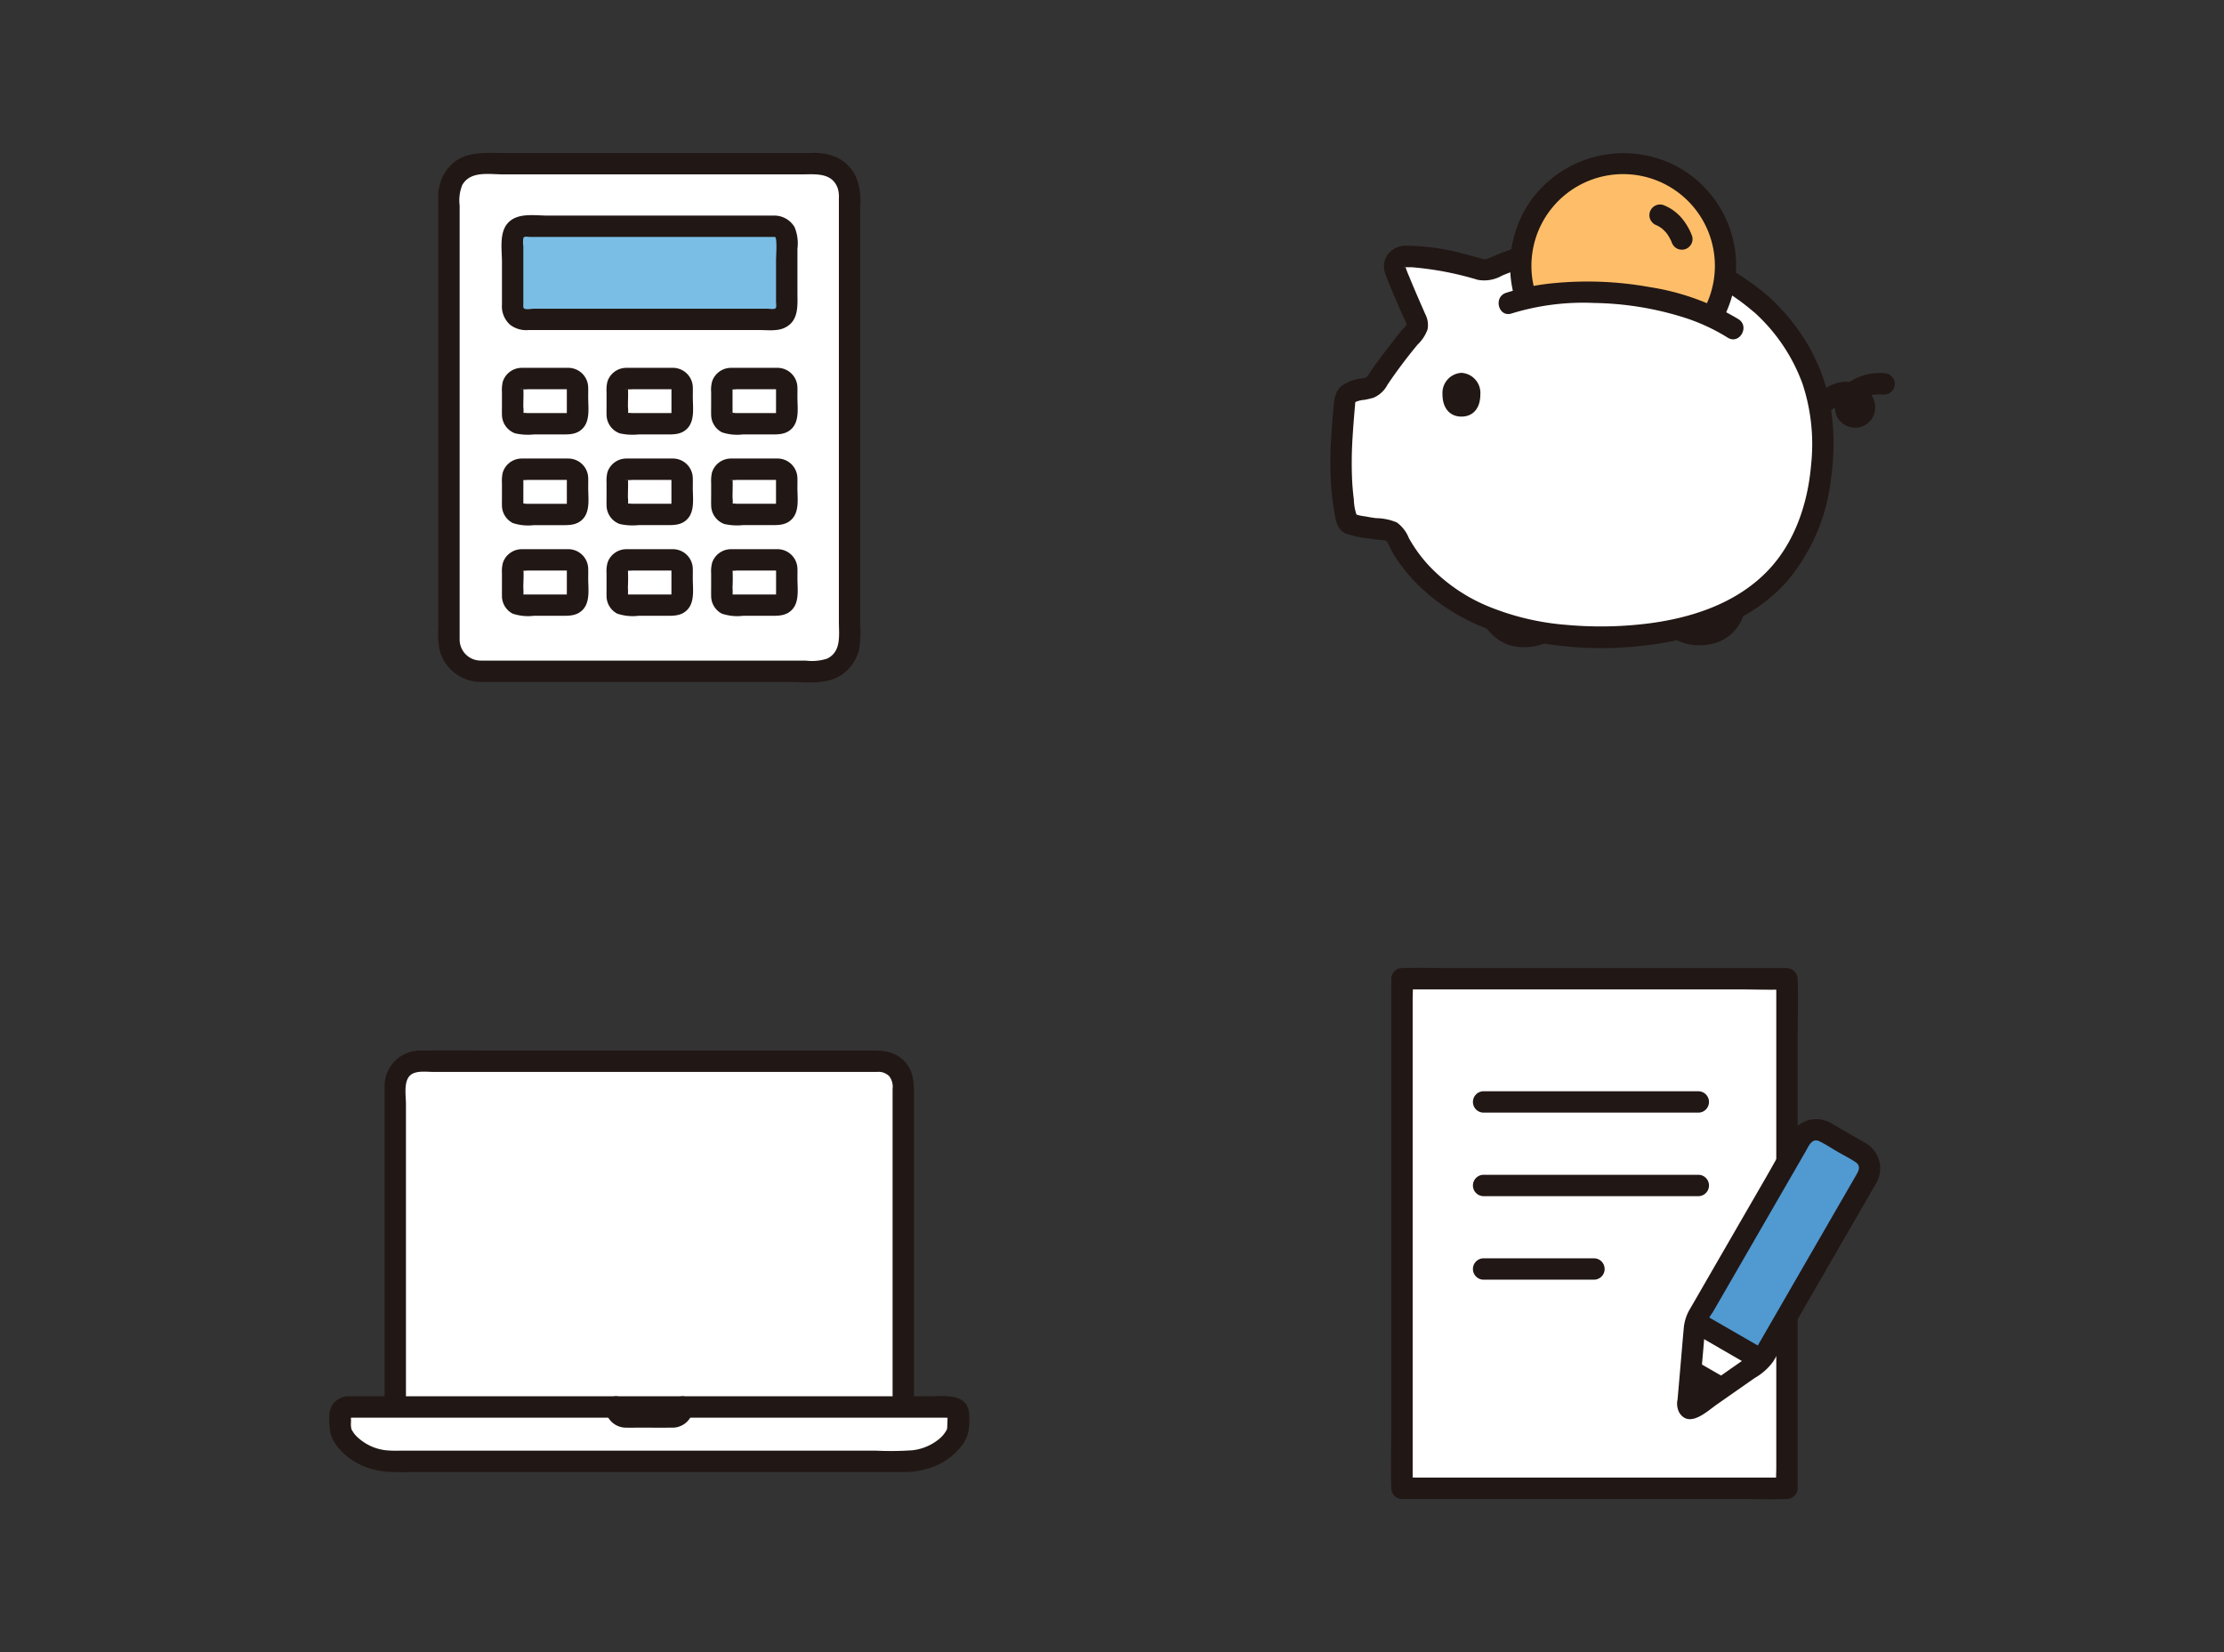 <svg xmlns="http://www.w3.org/2000/svg" xmlns:xlink="http://www.w3.org/1999/xlink" width="350" height="260" viewBox="0 0 350 260">
  <rect x="0" y="0" width="350" height="260" fill="#333333" stroke="none"/>
  <defs>
    <clipPath id="clip-path">
      <rect id="長方形_29" data-name="長方形 29" width="350" height="260" transform="translate(784 712)" fill="#d6d6d6"/>
    </clipPath>
  </defs>
  <g id="マスクグループ_13" data-name="マスクグループ 13" transform="translate(-784 -712)" clip-path="url(#clip-path)">
    <g id="_16220_color" data-name="16220_color" transform="translate(835.827 736.07)">
      <rect id="長方形_534" data-name="長方形 534" width="60.594" height="80.189" transform="translate(168.801 129.959)" fill="#fff"/>
      <path id="パス_1058" data-name="パス 1058" d="M262.729,234.2l.684-7.86a2.922,2.922,0,0,1,.121-.616l10.366,5.986a2.917,2.917,0,0,1-.473.413L263.2,239.279a.551.551,0,0,1-.865-.5Z" transform="translate(-48.546 -41.772)" fill="#fff"/>
      <path id="パス_1059" data-name="パス 1059" d="M267.334,157.4H214.2c-2.444,0-4.913-.1-7.354,0h-.1a1.705,1.705,0,0,0-1.681,1.681v70.33c0,3.233-.12,6.491,0,9.722v.137a1.706,1.706,0,0,0,1.681,1.681h53.134c2.445,0,4.913.1,7.354,0h.1a1.705,1.705,0,0,0,1.681-1.681v-70.33c0-3.232.12-6.491,0-9.722v-.14a1.682,1.682,0,0,0-3.362,0V236c0,1.028-.091,2.1,0,3.129,0,.045,0,.092,0,.137l1.681-1.681h-58.1c-.783,0-1.607-.074-2.387,0a1.012,1.012,0,0,1-.1,0l1.681,1.681V162.347c0-1.028.092-2.1,0-3.129v-.14l-1.681,1.681h53.134c2.445,0,4.913.1,7.354,0h.1A1.681,1.681,0,0,0,267.334,157.4Z" transform="translate(-37.939 -29.121)" fill="#211715"/>
      <path id="パス_1060" data-name="パス 1060" d="M222.47,184.56h33.9a1.682,1.682,0,0,0,0-3.362h-.94a1.682,1.682,0,0,0,0,3.362h.94a1.682,1.682,0,0,0,0-3.362h-33.9A1.682,1.682,0,0,0,222.47,184.56Z" transform="translate(-40.87 -33.533)" fill="#211715"/>
      <path id="パス_1061" data-name="パス 1061" d="M222.47,200.692h33.9a1.682,1.682,0,0,0,0-3.362h-.94a1.682,1.682,0,0,0,0,3.362h.94a1.682,1.682,0,0,0,0-3.362h-33.9A1.682,1.682,0,0,0,222.47,200.692Z" transform="translate(-40.87 -36.519)" fill="#211715"/>
      <path id="パス_1062" data-name="パス 1062" d="M282.29,188.64a2.749,2.749,0,0,0-1.895,1.331l-16.324,28.273a2.969,2.969,0,0,0-.264.6l10.366,5.985a2.918,2.918,0,0,0,.391-.53l13.569-23.5,2.755-4.772a2.755,2.755,0,0,0-1.009-3.763l-5.724-3.3A2.748,2.748,0,0,0,282.29,188.64Z" transform="translate(-48.82 -34.902)" fill="#5199d1"/>
      <path id="パス_1063" data-name="パス 1063" d="M222.47,216.82h17.477a1.682,1.682,0,0,0,0-3.362h-.939a1.682,1.682,0,0,0,0,3.362h.939a1.682,1.682,0,0,0,0-3.362H222.47A1.682,1.682,0,0,0,222.47,216.82Z" transform="translate(-40.87 -39.503)" fill="#211715"/>
      <path id="パス_1064" data-name="パス 1064" d="M263.491,227.32l8.874,5.124a1.681,1.681,0,0,0,1.7-2.9l-8.874-5.123a1.681,1.681,0,0,0-1.7,2.9Z" transform="translate(-48.607 -41.489)" fill="#211715"/>
      <path id="パス_1065" data-name="パス 1065" d="M262.478,238.823l.324-3.723,4.847,2.8-4.453,3.115a.551.551,0,0,1-.865-.5Z" transform="translate(-48.546 -43.508)" fill="#211715"/>
      <path id="パス_1066" data-name="パス 1066" d="M267.895,235.877l-3.922-2.263a1.746,1.746,0,0,0-1.3-.17,1.681,1.681,0,0,0-.4,3.073l3.922,2.262a1.741,1.741,0,0,0,1.3.169,1.681,1.681,0,0,0,.4-3.072Z" transform="translate(-48.382 -43.191)" fill="#211715"/>
      <path id="パス_1067" data-name="パス 1067" d="M288.932,201.281c.866-1.5,1.741-2.992,2.6-4.5a4.609,4.609,0,0,0-1.835-6.558c-1.7-.981-3.4-1.975-5.1-2.947a4.553,4.553,0,0,0-6.35,1.56c-1.395,2.271-2.67,4.623-4,6.934L267.295,207.8l-4.946,8.568a7.025,7.025,0,0,0-1.015,2.953c-.168,1.765-.308,3.534-.462,5.3l-.529,6.075a3.012,3.012,0,0,0,.28,2.087c1.571,2.477,4.364-.218,5.883-1.282l5.97-4.176a9.239,9.239,0,0,0,2.935-2.621c.514-.858,1-1.734,1.5-2.6l11.738-20.332.28-.49a1.682,1.682,0,0,0-2.9-1.7l-5.914,10.242L272.742,222.6c-.088.151-.169.311-.265.457a7.561,7.561,0,0,1-2.127,1.664l-4.264,2.983-2.132,1.491a14.143,14.143,0,0,1-2.189,1.481l.848-.23h.056l.742.432.013.033.23.848a9.98,9.98,0,0,1,.12-1.876l.345-3.952.368-4.23c.07-.818.075-1.681.216-2.487a7.851,7.851,0,0,1,1.156-2.2l3.176-5.5,8.52-14.756,2.954-5.117c.509-.881.981-2.156,2.208-1.551.986.486,1.923,1.11,2.872,1.659.91.525,1.885,1,2.753,1.59.85.578.56,1.275.13,2.016l-1.982,3.432-.464.8A1.684,1.684,0,0,0,288.932,201.281Z" transform="translate(-48.165 -34.53)" fill="#211715"/>
      <path id="パス_1068" data-name="パス 1068" d="M52.71,229.811H92.683V179.135A3.733,3.733,0,0,0,88.95,175.4H16.47a3.733,3.733,0,0,0-3.732,3.733v50.677Z" transform="translate(-2.359 -32.461)" fill="#fff"/>
      <path id="パス_1069" data-name="パス 1069" d="M14.035,230.281V181.767c0-1.275-.4-3.6.683-4.546.9-.788,2.564-.521,3.684-.521H88.154a2.356,2.356,0,0,1,1.944.684,2.755,2.755,0,0,1,.521,2v50.894a1.682,1.682,0,0,0,3.362,0V181.262c0-2.381.19-4.81-1.839-6.569-1.681-1.456-3.6-1.354-5.629-1.354H30.253c-4.623,0-9.25-.021-13.874,0a5.577,5.577,0,0,0-5.7,5.8v51.143a1.682,1.682,0,0,0,3.362,0Z" transform="translate(-1.976 -32.077)" fill="#211715"/>
      <path id="パス_1070" data-name="パス 1070" d="M50.733,250.72H10.408c-3.4,0-6.692-1.666-8.055-4.368-.407-.8-.14-1.7-.28-2.673a1.294,1.294,0,0,1,1.261-1.512h94.8a1.292,1.292,0,0,1,1.261,1.512c-.14.972.127,1.869-.28,2.673-1.365,2.7-4.656,4.368-8.055,4.368Z" transform="translate(-0.382 -44.815)" fill="#fff"/>
      <path id="パス_1071" data-name="パス 1071" d="M50.351,248.649H11.118a17.317,17.317,0,0,1-2.241-.062A7.8,7.8,0,0,1,4.6,246.68a4.287,4.287,0,0,1-1.115-1.409,3.349,3.349,0,0,1-.07-1.128c0-.189,0-.375-.015-.565q-.036-.261-.047-.524l-.053.21c-.49.216-.392.176-.085.195.276.017.56,0,.834,0H96.709c.274,0,.56.026.833,0,.026,0,.155.019.172,0-.074.08-.42-.4-.366-.4-.085.008-.061,2.012-.155,2.241A4.786,4.786,0,0,1,95.733,247a8.051,8.051,0,0,1-3.988,1.591,49.821,49.821,0,0,1-5.813.055H50.35a1.682,1.682,0,0,0,0,3.362H90.12a13.1,13.1,0,0,0,4.867-.8,10.156,10.156,0,0,0,4.3-3.049,5.744,5.744,0,0,0,1.261-2.374,11.639,11.639,0,0,0,.14-2.96c-.257-3.288-3.977-2.732-6.266-2.732H3.461c-.164,0-.329-.006-.49,0A3.012,3.012,0,0,0,0,243.172a13.7,13.7,0,0,0,.177,2.744,6.461,6.461,0,0,0,1.465,2.527A10.311,10.311,0,0,0,6.2,251.391c2.433.833,5.132.62,7.669.62H50.351a1.682,1.682,0,0,0,0-3.362Z" transform="translate(0 -44.426)" fill="#211715"/>
      <path id="パス_1072" data-name="パス 1072" d="M53.291,241.785a3.26,3.26,0,0,0,3.292,3.253c.638.017,1.28,0,1.918,0,1.745,0,3.492.011,5.237,0a3.272,3.272,0,0,0,3.4-3.253,1.694,1.694,0,0,0-1.681-1.681,1.716,1.716,0,0,0-1.681,1.681c-.013.35.032-.223-.022.1,0-.018.134-.266.039-.109s.07-.079.081-.088c-.031.025-.185.163-.014.031.237-.181-.224.088.048-.029.2-.085,0-.011-.043,0,.14-.036.246-.011.04-.013H56.532c-.062,0-.251-.048-.058,0,.21.056,0-.02-.036-.026q.275.128.113.039-.118-.07.018.024c.171.132.017-.006-.014-.031.079.07.179.2.05.034.014.018.1.28.053.1-.058-.231.012.414,0-.035a1.681,1.681,0,1,0-3.362,0Z" transform="translate(-9.864 -44.434)" fill="#211715"/>
      <path id="パス_1073" data-name="パス 1073" d="M261.4,27.057C255.184,21.494,246.37,18,235.982,18a40.645,40.645,0,0,0-16.254,3.239c-1.506.708-1.993.544-2.359.443l-1.257-.35a42.4,42.4,0,0,0-5.743-1.316,31.181,31.181,0,0,0-5.06-.391,1.558,1.558,0,0,0-1.414,2.1c.794,2.194,3.312,7.885,3.312,7.885a1.546,1.546,0,0,1-.186,1.755c-2.063,2.4-4.861,6.2-5.427,7.047l-.817,1.228a1.565,1.565,0,0,1-.974.66c-.695.148-1.344.3-2.083.47a2.607,2.607,0,0,0-1.114.453,1.778,1.778,0,0,0-.644,1.156c-.55,6.2-1.093,12.5.293,18.586a1.078,1.078,0,0,0,.261.572,1.281,1.281,0,0,0,.592.26,32.025,32.025,0,0,0,4.746.8,2.449,2.449,0,0,1,2.1.981l.045.083c5.113,10.275,16.645,15.851,31.988,15.851,24.61,0,35.214-11.889,35.214-31.042a28.616,28.616,0,0,0-9.8-21.418Z" transform="translate(-36.157 -3.334)" fill="#fff"/>
      <path id="パス_1074" data-name="パス 1074" d="M289.574,48.248c.048-.043.544-.438.324-.28a5.76,5.76,0,0,1,.517-.331c.077-.043.621-.267.229-.128.164-.058.326-.114.5-.157.081-.02.162-.039.244-.054.19-.032.163-.03-.081,0a1.516,1.516,0,0,1,.529-.028c.108,0,.216.008.323.018-.193-.029-.195-.026-.007.007.084.018.167.039.249.062q.28.095-.12-.07a1.763,1.763,0,0,0,.4.223c.149.105.14.094-.03-.033.07.057.135.117.2.18a2.6,2.6,0,0,1,.182.2q-.189-.244-.036-.008c-.074-.2-.079-.214-.018-.037.043.19.046.165.01-.07a1.7,1.7,0,0,1,0,.246q.061-.367,0-.09c-.059.176-.048.153.034-.07q-.147.23.053-.046-.2.188.059-.019-.25.14.07,0c-.314.092.362.034-.07.011-.13-.007-.078,0,.155.018-.176-.055-.153-.04.07.048a1.592,1.592,0,0,1-.205-.12q.273.22.076.031.21.286.07.053c.083.182.09.172.023-.033q.019.28,0-.016c.01-.2,0-.2-.015,0a2.417,2.417,0,0,1,.083-.288c-.07.162-.063.152.027-.032a2.615,2.615,0,0,1,.156-.252q-.169.215.02,0c.046-.041.5-.45.223-.233a5.835,5.835,0,0,1,.5-.34c.18-.116.639-.49.863-.478q-.341.14-.085.041c.07-.026.145-.05.218-.074q.226-.07.457-.12c.093-.021.625-.163.172-.043a2.834,2.834,0,0,1,.545-.045c.42-.022.841-.016,1.261,0a1.694,1.694,0,0,0,1.681-1.681,1.716,1.716,0,0,0-1.681-1.681,8.659,8.659,0,0,0-5.063,1.139,5.832,5.832,0,0,0-2.241,2.22,3.922,3.922,0,0,0-.018,3.662,3.193,3.193,0,0,0,5.559-.14c1.051-2.179-.373-4.436-2.48-5.234-2.226-.84-4.639.192-6.295,1.681a1.693,1.693,0,0,0,0,2.377,1.72,1.72,0,0,0,2.377,0Z" transform="translate(-53.058 -7.869)" fill="#211715"/>
      <path id="パス_1075" data-name="パス 1075" d="M222.967,89.958a2.83,2.83,0,0,0,.876,1.718,6.042,6.042,0,0,0,.824.821,6.671,6.671,0,0,0,2.474,1.346,8.646,8.646,0,0,0,5.008-.2,1.682,1.682,0,1,0-.894-3.242,7.3,7.3,0,0,1-.833.237l-.219.044c-.033.006-.4.056-.11.024.262-.03,0,0-.058,0-.075.008-.151.014-.226.02a7.291,7.291,0,0,1-.911.012c-.076,0-.151-.009-.226-.015-.055,0-.316-.041-.055,0s0,0-.051-.011c-.09-.015-.18-.033-.27-.053q-.21-.048-.42-.111c-.07-.021-.134-.046-.2-.07a.759.759,0,1,0,.11.052c-.253-.17-.544-.29-.8-.464-.217-.148.057,0,.055.044,0-.025-.158-.134-.181-.154-.132-.117-.258-.24-.378-.368-.1-.111-.2-.228-.3-.343-.146-.167.179.261.063.079-.047-.074-.1-.144-.149-.218l.23.849v-.008a1.681,1.681,0,1,0-3.362,0Z" transform="translate(-41.262 -16.338)" fill="#211715"/>
      <path id="パス_1076" data-name="パス 1076" d="M260.432,92.878a8.537,8.537,0,0,0,6.234.056,6.83,6.83,0,0,0,3.9-4.288,1.7,1.7,0,0,0-1.174-2.068,1.716,1.716,0,0,0-2.068,1.174c-.031.1-.07.2-.1.308-.062.223.129-.254.025-.053-.083.163-.161.326-.256.483-.051.084-.111.162-.162.247-.115.191.2-.228.052-.062-.113.129-.223.259-.345.38s-.249.226-.375.337c-.155.14.285-.2.032-.028-.061.041-.12.083-.181.123q-.227.148-.466.276c-.063.034-.127.064-.19.1-.256.14.272-.084.07-.028-.329.093-.649.185-.981.261-.227.052.319-.027.081-.009-.105.008-.21.021-.316.027-.2.013-.394.016-.592.013s-.41-.02-.615-.036-.108.016.028.007a1.567,1.567,0,0,1-.35-.063,8.253,8.253,0,0,1-1.35-.4,1.687,1.687,0,0,0-2.068,1.174,1.728,1.728,0,0,0,1.174,2.068Z" transform="translate(-47.969 -16.014)" fill="#211715"/>
      <path id="パス_1077" data-name="パス 1077" d="M217.942,42.467a3.167,3.167,0,0,0-2.975,3.411c0,2.129,1.153,3.474,2.978,3.473,1.868,0,2.976-1.346,2.975-3.475A3.163,3.163,0,0,0,217.942,42.467Z" transform="translate(-39.782 -7.861)" fill="#211715"/>
      <path id="パス_1078" data-name="パス 1078" d="M262.2,25.485a39.41,39.41,0,0,0-24.465-9.5,43.978,43.978,0,0,0-15.069,1.85q-1.514.471-2.984,1.07c-.525.21-1.039.468-1.573.658a3.392,3.392,0,0,1-.587.163c.357-.056-.437-.155.151.013-1.441-.41-2.891-.815-4.347-1.167a34.745,34.745,0,0,0-7.744-1.013,3.6,3.6,0,0,0-3.284,1.431,3.345,3.345,0,0,0-.31,3.058c.576,1.6,1.278,3.159,1.947,4.719q.409.953.824,1.9a7.572,7.572,0,0,1,.576,1.315c.041.2-.006-.025.013-.074a4.177,4.177,0,0,1-.679.813c-.756.92-1.488,1.859-2.214,2.8-.921,1.2-1.846,2.4-2.694,3.653-.167.246-.333.49-.49.742-.28.439-.338.38-.881.5a7,7,0,0,0-3.351,1.228c-1.095.995-1.135,2.3-1.254,3.674-.125,1.444-.243,2.888-.328,4.334a57.939,57.939,0,0,0,0,7.99c.1,1.253.256,2.5.469,3.743.242,1.4.42,2.932,1.936,3.5a17.221,17.221,0,0,0,3.566.754c.573.083,1.148.158,1.724.216.391.041.7-.032.929.151.415.333.721,1.327,1.01,1.809a24.421,24.421,0,0,0,1.426,2.124c4.586,6.117,11.468,9.832,18.83,11.538a57.819,57.819,0,0,0,25.253,0c6.185-1.389,12.211-4.226,16.49-9.01a30.186,30.186,0,0,0,7.042-16.535,36.75,36.75,0,0,0-.179-11.492,29.612,29.612,0,0,0-5.222-11.941,33.451,33.451,0,0,0-4.53-5.03c-1.6-1.447-3.987.923-2.377,2.377a28.086,28.086,0,0,1,7.8,11.445,30.286,30.286,0,0,1,1.354,12.643c-.5,6.1-2.547,12.249-6.74,16.67-4.689,4.942-11.342,7.321-18.154,8.295a59.864,59.864,0,0,1-13.547.325,40.786,40.786,0,0,1-12.452-2.95,27.106,27.106,0,0,1-9.222-6.333,22.721,22.721,0,0,1-3.192-4.377,5.578,5.578,0,0,0-1.891-2.459,8.539,8.539,0,0,0-3.266-.681c-.595-.076-1.186-.177-1.774-.292a5.988,5.988,0,0,1-1.755-.436l.6.6a7.952,7.952,0,0,1-.574-2.793c-.14-1.058-.226-2.124-.28-3.19a62.4,62.4,0,0,1,.081-6.664c.066-1.112.151-2.224.243-3.335.046-.555.09-1.109.144-1.664.029-.31-.023-.42.128-.534A4.441,4.441,0,0,1,198.7,41.8a13.838,13.838,0,0,0,1.4-.328,4.443,4.443,0,0,0,2.21-2.058,78.578,78.578,0,0,1,4.737-6.309,6.138,6.138,0,0,0,1.563-2.391,3.665,3.665,0,0,0-.354-2.381c-.34-.778-.683-1.556-1.02-2.336-.524-1.21-1.017-2.362-1.509-3.572a16.292,16.292,0,0,1-.592-1.521c0-.014-.041-.036-.04-.032.037.14-.732-.015.162.056.315.025.645,0,.962.015a49.825,49.825,0,0,1,10.3,1.977,5.639,5.639,0,0,0,3.8-.658,35.592,35.592,0,0,1,5.519-1.811,41.588,41.588,0,0,1,12.2-1.081,35.648,35.648,0,0,1,21.787,8.5C261.439,29.3,263.828,26.926,262.2,25.485Z" transform="translate(-35.776 -2.95)" fill="#211715"/>
      <path id="パス_1079" data-name="パス 1079" d="M232.766,9.216a16.043,16.043,0,0,0-2.69,8.927,15.589,15.589,0,0,0,.85,5.113c8.128-1.839,20.4-1.143,29.227,2.921a16.114,16.114,0,0,0-27.386-16.96Z" transform="translate(-42.578 -0.376)" fill="#febe69"/>
      <path id="パス_1080" data-name="パス 1080" d="M231.743,21a14.436,14.436,0,1,1,27.186,2.81,1.729,1.729,0,0,0,.6,2.3,1.694,1.694,0,0,0,2.3-.6,17.805,17.805,0,0,0-7.547-23.383,18,18,0,0,0-22.894,5.234A17.891,17.891,0,0,0,228.5,21.889c.481,2.109,3.723,1.216,3.241-.894Z" transform="translate(-42.199 -0.008)" fill="#211715"/>
      <path id="パス_1081" data-name="パス 1081" d="M256.15,13.27l.1.041-.4-.17a5.628,5.628,0,0,1,1.175.691l-.34-.263a6.269,6.269,0,0,1,1.1,1.106l-.263-.34a7.544,7.544,0,0,1,.941,1.631l-.169-.4c.038.092.075.185.111.28a1.821,1.821,0,0,0,.77,1,1.717,1.717,0,0,0,1.3.17,1.7,1.7,0,0,0,1-.77,1.641,1.641,0,0,0,.17-1.3,9.465,9.465,0,0,0-1.821-3.05,7.9,7.9,0,0,0-1.275-1.1,7.3,7.3,0,0,0-1.5-.775,1.681,1.681,0,0,0-1.9,2.469l.263.34a1.672,1.672,0,0,0,.742.432Z" transform="translate(-47.173 -1.848)" fill="#211715"/>
      <path id="パス_1082" data-name="パス 1082" d="M263.551,30.759a38.475,38.475,0,0,0-13.963-5.049,55.052,55.052,0,0,0-14.687-.658,35.558,35.558,0,0,0-7.936,1.563c-2.04.684-1.165,3.933.894,3.242a38.262,38.262,0,0,1,12.991-1.65,49.523,49.523,0,0,1,13.921,2.22,30.351,30.351,0,0,1,7.084,3.237c1.834,1.161,3.522-1.748,1.7-2.9Z" transform="translate(-41.787 -4.598)" fill="#211715"/>
      <path id="パス_1083" data-name="パス 1083" d="M28.063,81.958H81.2a4.946,4.946,0,0,0,4.95-4.949V7.031A4.949,4.949,0,0,0,81.2,2.078H28.063a4.952,4.952,0,0,0-4.952,4.953V77a4.953,4.953,0,0,0,4.952,4.955Z" transform="translate(-4.279 -0.387)" fill="#fff"/>
      <path id="パス_1084" data-name="パス 1084" d="M77.2,43.566h7.424a1.4,1.4,0,0,1,1.4,1.4v4.328a1.4,1.4,0,0,1-1.4,1.4H77.2A1.4,1.4,0,0,1,75.8,49.289V44.961A1.394,1.394,0,0,1,77.2,43.566Z" transform="translate(-14.03 -8.064)" fill="#fff"/>
      <path id="パス_1085" data-name="パス 1085" d="M77.2,78.584h7.424a1.4,1.4,0,0,1,1.4,1.4v4.329A1.394,1.394,0,0,1,84.623,85.7H77.2a1.4,1.4,0,0,1-1.395-1.4V79.979A1.4,1.4,0,0,1,77.2,78.584Z" transform="translate(-14.03 -14.544)" fill="#fff"/>
      <path id="パス_1086" data-name="パス 1086" d="M57,78.584h7.424a1.4,1.4,0,0,1,1.4,1.4v4.329A1.394,1.394,0,0,1,64.422,85.7H57A1.394,1.394,0,0,1,55.6,84.309v-4.33A1.4,1.4,0,0,1,57,78.584Z" transform="translate(-10.292 -14.544)" fill="#fff"/>
      <path id="パス_1087" data-name="パス 1087" d="M36.8,78.584H44.22a1.4,1.4,0,0,1,1.4,1.4v4.329A1.394,1.394,0,0,1,44.222,85.7H36.795A1.394,1.394,0,0,1,35.4,84.309v-4.33A1.4,1.4,0,0,1,36.8,78.584Z" transform="translate(-6.553 -14.544)" fill="#fff"/>
      <path id="パス_1088" data-name="パス 1088" d="M77.2,61.075h7.424a1.394,1.394,0,0,1,1.394,1.394V66.8a1.394,1.394,0,0,1-1.394,1.394H77.2A1.394,1.394,0,0,1,75.8,66.8V62.47A1.4,1.4,0,0,1,77.2,61.075Z" transform="translate(-14.03 -11.304)" fill="#fff"/>
      <path id="パス_1089" data-name="パス 1089" d="M57,61.075H64.42a1.394,1.394,0,0,1,1.394,1.394V66.8a1.394,1.394,0,0,1-1.394,1.394H57A1.394,1.394,0,0,1,55.6,66.8V62.47A1.4,1.4,0,0,1,57,61.075Z" transform="translate(-10.291 -11.304)" fill="#fff"/>
      <path id="パス_1090" data-name="パス 1090" d="M36.8,61.075H44.22a1.394,1.394,0,0,1,1.394,1.394V66.8a1.4,1.4,0,0,1-1.4,1.4H36.795A1.4,1.4,0,0,1,35.4,66.8V62.471a1.395,1.395,0,0,1,1.4-1.4Z" transform="translate(-6.553 -11.304)" fill="#fff"/>
      <path id="パス_1091" data-name="パス 1091" d="M57,43.566H64.42a1.394,1.394,0,0,1,1.394,1.394V49.29a1.394,1.394,0,0,1-1.394,1.394H57A1.4,1.4,0,0,1,55.6,49.289V44.961A1.4,1.4,0,0,1,57,43.566Z" transform="translate(-10.291 -8.064)" fill="#fff"/>
      <path id="パス_1092" data-name="パス 1092" d="M36.8,43.566h7.424a1.394,1.394,0,0,1,1.394,1.394V49.29a1.394,1.394,0,0,1-1.394,1.394H36.8A1.4,1.4,0,0,1,35.4,49.289V44.961A1.4,1.4,0,0,1,36.8,43.566Z" transform="translate(-6.553 -8.064)" fill="#fff"/>
      <path id="パス_1093" data-name="パス 1093" d="M76.677,14.164H37.262a1.861,1.861,0,0,0-1.86,1.864V26.954a1.861,1.861,0,0,0,1.86,1.862H76.677a1.86,1.86,0,0,0,1.862-1.86c0-2.769,0-7.728,0-10.926a1.862,1.862,0,0,0-1.862-1.866Z" transform="translate(-6.553 -2.623)" fill="#7abee6"/>
      <path id="パス_1094" data-name="パス 1094" d="M76.279,12.084H40.549c-2.11,0-4.889-.537-6.4,1.292-1.261,1.522-.825,4.155-.825,6v6.689a3.886,3.886,0,0,0,1.289,3.207,4.172,4.172,0,0,0,2.86.826H73.893c1.267,0,2.736.2,3.91-.354,2.3-1.09,2.021-3.545,2.021-5.673V17.316a6.724,6.724,0,0,0-.448-3.41,3.686,3.686,0,0,0-3.1-1.821c-2.161-.134-2.152,3.228,0,3.362.408.025.181,3.122.181,3.594v6.689a2.739,2.739,0,0,1,0,.832c-.155.371-.992.174-1.371.174H38.39c-.38,0-1.2.177-1.524,0-.267-.146-.179-.443-.179-.795V16.9a4.472,4.472,0,0,1,0-1.279c.133-.35.735-.177,1.094-.177h38.5A1.683,1.683,0,0,0,76.279,12.084Z" transform="translate(-6.155 -2.225)" fill="#211715"/>
      <path id="パス_1095" data-name="パス 1095" d="M27.671,83.252H76.294c2.763,0,5.992.5,8.361-1.236a6.756,6.756,0,0,0,2.528-3.554,14.278,14.278,0,0,0,.257-3.992q0-4.265,0-8.53V8.305a10.052,10.052,0,0,0-.712-4.647A6.52,6.52,0,0,0,83.893.768,8.937,8.937,0,0,0,79.641.007H31.09c-2.933,0-5.969-.295-8.185,2.023A6.864,6.864,0,0,0,21.04,6.745c-.016,1.084,0,2.171,0,3.255V74.781a12.106,12.106,0,0,0,.327,3.89,6.749,6.749,0,0,0,6.3,4.578c2.164.051,2.164-3.311,0-3.362a3.308,3.308,0,0,1-3.269-3.28c0-.239,0-.478,0-.717V8.269a6.456,6.456,0,0,1,.408-3.213c1.288-2.278,4.221-1.685,6.419-1.685H78.185c2.143,0,4.747-.343,5.685,2.107a4.437,4.437,0,0,1,.21,1.661v66.6c0,2.112.438,4.768-1.88,5.852a7.9,7.9,0,0,1-3.345.3H27.671A1.682,1.682,0,0,0,27.671,83.252Z" transform="translate(-3.889 0)" fill="#211715"/>
      <path id="パス_1096" data-name="パス 1096" d="M84.236,41.5H77.717c-.3,0-.593-.008-.89,0a3.148,3.148,0,0,0-2.935,2.116,5.017,5.017,0,0,0-.158,1.714v2.012c0,.5-.014,1,0,1.5a3.127,3.127,0,0,0,1.714,2.811,7.626,7.626,0,0,0,3.272.327H82.8c1.338,0,2.7.1,3.7-1,1.138-1.25.811-3.278.811-4.841,0-.516.015-1.035,0-1.551A3.143,3.143,0,0,0,84.236,41.5a1.693,1.693,0,0,0-1.681,1.681,1.717,1.717,0,0,0,1.681,1.681c-.466-.023.126.07-.108-.029s.21.252-.1-.055l-.046-.07q-.105-.157.024.048l-.064-.152q.058.242.018.051c-.006-.21-.015.107-.015.15V48.15c0,.2-.008.394,0,.589V48.9c0,.06.01.006.032-.162l-.034.134.064-.151q-.129.2-.024.048c.089-.057.242-.328.065-.09.007-.009.362-.17.018-.029a.437.437,0,0,1,.161-.032H77.647c-.169,0-.658-.091-.809,0-.04.024-.392-.173.153.035-.324-.124.025.029.037.045l-.111-.063c.151.129.184.151.1.066l-.045-.044q.193.266.048.029c.018.013.167.361.045.037.14.366.012.2.035.133a1.629,1.629,0,0,0,0-.448v-3.4a1.261,1.261,0,0,0,0-.4c-.013-.023-.122.312,0,.028-.151.366-.033.116-.013.053l-.111.14q.17-.16.02-.034l-.07.055q.247-.134-.053.013c.162-.025.172.032-.055,0a.133.133,0,0,1,.044,0,2.842,2.842,0,0,0,.862,0h6.519a1.681,1.681,0,1,0,0-3.362Z" transform="translate(-13.644 -7.682)" fill="#211715"/>
      <path id="パス_1097" data-name="パス 1097" d="M84.236,76.52H77.753c-.307,0-.617-.01-.925,0a3.137,3.137,0,0,0-2.935,2.116,5.183,5.183,0,0,0-.158,1.675v2.051c0,.5-.008.992,0,1.488a3.132,3.132,0,0,0,1.681,2.811A7.613,7.613,0,0,0,78.763,87h4.08c1.325,0,2.662.094,3.661-1,1.137-1.249.811-3.28.811-4.842,0-.516.015-1.035,0-1.55a3.141,3.141,0,0,0-3.076-3.088A1.693,1.693,0,0,0,82.558,78.2a1.718,1.718,0,0,0,1.681,1.681c-.466-.024.127.07-.108-.029s.21.253-.095-.055c-.038-.038-.19-.289-.022-.019-.153-.247-.074-.116-.029-.018-.106-.235-.032-.121-.032.07v3.339c0,.189-.006.379,0,.568V83.9c0,.11.095-.406,0,0,.07-.28.07-.129-.006-.036.032-.04.321-.438.111-.156,0,0,.364-.191.018-.029.113-.053.222-.032.164-.032h-7.4c-.034,0-.106.011.054.015l.083.016q-.28-.082.018.029c-.014-.019-.271-.267.019.023s.041.033.023.019l.064.152q-.058-.242-.019-.05c.006.2.013.028.016.008a8.783,8.783,0,0,0,0-1.3,29.339,29.339,0,0,0,0-2.947c0,.047-.041.285,0,.043l-.076.163c.083-.132.085-.146.008-.041l-.055.07q.2-.191-.05.022c.062-.02.313-.14-.053.013.263-.109.03.006-.055,0a.28.28,0,0,1,.054,0,4.17,4.17,0,0,0,.887,0h6.483a1.681,1.681,0,1,0,0-3.362Z" transform="translate(-13.645 -14.162)" fill="#211715"/>
      <path id="パス_1098" data-name="パス 1098" d="M64.036,76.52H57.553c-.308,0-.618-.01-.925,0a3.137,3.137,0,0,0-2.935,2.116,5.183,5.183,0,0,0-.158,1.675v2.051c0,.5-.008.992,0,1.488a3.132,3.132,0,0,0,1.681,2.811A7.616,7.616,0,0,0,58.563,87h4.074c1.325,0,2.662.094,3.661-1,1.136-1.249.81-3.281.81-4.842,0-.516.015-1.035,0-1.551a3.14,3.14,0,0,0-3.076-3.088A1.692,1.692,0,0,0,62.353,78.2a1.718,1.718,0,0,0,1.681,1.681c-.466-.024.126.07-.108-.029s.21.253-.095-.055c-.039-.038-.191-.289-.023-.019-.153-.247-.074-.116-.029-.018-.106-.236-.032-.121-.032.067v3.343c0,.189-.006.38,0,.568V83.9c0,.11.095-.406,0,0,.07-.28.07-.13-.006-.037.032-.039.324-.439.111-.157,0,0,.364-.191.018-.029.116-.054.223-.032.165-.032h-7.4c-.034,0-.106.011.054.015l.083.016q-.28-.082.018.029c-.014-.019-.271-.267.019.023s.042.033.023.019l.064.152q-.057-.242-.018-.05c.006.2.013.028.015.008a8.782,8.782,0,0,0,0-1.3,29.335,29.335,0,0,0,0-2.947c0,.047-.041.285,0,.043l-.075.163c.082-.132.085-.146.007-.041l-.055.07q.2-.191-.051.022c.063-.02.313-.14-.053.013.263-.109.03.006-.055,0a.279.279,0,0,1,.054,0,4.176,4.176,0,0,0,.887,0h6.483a1.681,1.681,0,0,0,0-3.362Z" transform="translate(-9.907 -14.162)" fill="#211715"/>
      <path id="パス_1099" data-name="パス 1099" d="M43.836,76.52H37.353c-.308,0-.617-.01-.925,0a3.137,3.137,0,0,0-2.935,2.116,5.183,5.183,0,0,0-.157,1.675v2.051c0,.5-.008.992,0,1.488a3.132,3.132,0,0,0,1.681,2.811A7.616,7.616,0,0,0,38.364,87h4.077c1.325,0,2.662.094,3.66-1,1.136-1.249.81-3.281.81-4.842,0-.516.016-1.035,0-1.551a3.14,3.14,0,0,0-3.076-3.088A1.692,1.692,0,0,0,42.155,78.2a1.718,1.718,0,0,0,1.681,1.681c-.466-.024.127.07-.108-.029s.21.253-.095-.055c-.039-.038-.191-.289-.023-.019-.153-.247-.07-.116-.029-.018-.105-.236-.032-.121-.032.067v3.343c0,.189-.006.38,0,.568V83.9c0,.11.1-.406,0,0,.07-.28.07-.13-.006-.037.032-.039.324-.439.112-.157,0,0,.364-.191.018-.029.116-.054.223-.032.165-.032h-7.4c-.034,0-.106.011.055.015l.083.016c-.184-.055-.179-.045.018.029-.014-.019-.271-.267.019.023s.042.033.023.019l.064.152q-.058-.242-.018-.05c.006.2.013.028.016.008a8.783,8.783,0,0,0,0-1.3c0-.965.1-1.986,0-2.947,0,.047-.042.285,0,.043l-.075.163c.083-.132.085-.146.007-.041l-.055.07q.2-.191-.05.022c.062-.02.312-.14-.053.013.263-.109.031.006-.055,0a.285.285,0,0,1,.055,0,4.169,4.169,0,0,0,.887,0h6.483a1.681,1.681,0,0,0,0-3.362Z" transform="translate(-6.169 -14.162)" fill="#211715"/>
      <path id="パス_1100" data-name="パス 1100" d="M84.237,59.012H77.788c-.319,0-.641-.011-.96,0a3.131,3.131,0,0,0-2.968,2.213,5.925,5.925,0,0,0-.123,1.615v2.011c0,.5-.014,1.011,0,1.515a3.139,3.139,0,0,0,2.085,2.954,9.252,9.252,0,0,0,2.942.169h4.115c1.313,0,2.634.085,3.62-1,1.137-1.25.811-3.28.811-4.842,0-.516.015-1.035,0-1.551a3.141,3.141,0,0,0-3.076-3.087,1.692,1.692,0,0,0-1.681,1.681,1.717,1.717,0,0,0,1.681,1.681c-.466-.024.126.07-.108-.029s.21.253-.1-.055c-.038-.039-.19-.289-.022-.019-.154-.249-.074-.115-.029-.018-.108-.237-.032-.121-.032.07v3.342c0,.188-.006.379,0,.568a.5.5,0,0,0,0,.148c.061.129.076-.366,0,.006.057-.269.07-.135-.006-.036.028-.035.336-.277.169-.191-.245.125.368-.178-.039.006,0,0,.17-.032.164-.032H77.684a2.668,2.668,0,0,0-.828,0c-.011.006-.032,0-.044,0l.166.032-.134-.034.152.064q-.2-.129-.048-.024c.057.088.328.244.09.066.008.006.172.362.029.018.12.29.011.19.032.117a5.031,5.031,0,0,0,0-1.227c0-1,.059-2.026,0-3.027-.008-.13-.088.29-.015.07s-.226.28.023-.03a1.156,1.156,0,0,1-.226.227c.238-.2.043.007-.037-.006-.484-.078,1.006,0-.032,0a.316.316,0,0,1,.063,0,4.567,4.567,0,0,0,.911,0h6.449a1.681,1.681,0,1,0,0-3.362Z" transform="translate(-13.645 -10.922)" fill="#211715"/>
      <path id="パス_1101" data-name="パス 1101" d="M64.037,59.012H57.587c-.319,0-.641-.011-.96,0a3.13,3.13,0,0,0-2.968,2.213,5.9,5.9,0,0,0-.123,1.615v2.011c0,.5-.014,1.011,0,1.515a3.141,3.141,0,0,0,2.085,2.954,9.258,9.258,0,0,0,2.942.17h4.115c1.313,0,2.634.085,3.62-1,1.136-1.249.81-3.28.81-4.841,0-.516.016-1.035,0-1.551a3.141,3.141,0,0,0-3.076-3.087,1.692,1.692,0,0,0-1.681,1.681,1.719,1.719,0,0,0,1.681,1.681c-.466-.024.126.07-.108-.029s.21.253-.095-.055c-.039-.039-.191-.289-.023-.019-.154-.249-.074-.115-.029-.018-.108-.237-.032-.121-.032.07v3.343c0,.189-.006.379,0,.568a.521.521,0,0,0,0,.148c.061.13.076-.366,0,.006.057-.27.07-.135-.006-.036.027-.035.336-.28.169-.192-.245.125.368-.177-.039.006,0,0,.171-.032.165-.032H57.483a2.662,2.662,0,0,0-.827,0c-.011.006-.032,0-.045,0l.166.032-.134-.034.152.064q-.205-.129-.048-.024c.057.088.328.244.09.066.008.006.172.362.029.018.12.29.01.19.032.117a5.031,5.031,0,0,0,0-1.227c0-1,.059-2.026,0-3.027-.007-.13-.088.29-.014.07s-.226.28.022-.03a1.137,1.137,0,0,1-.226.227c.238-.2.043.007-.037-.006-.484-.078,1.006,0-.032,0a.316.316,0,0,1,.063,0,4.567,4.567,0,0,0,.911,0h6.449a1.681,1.681,0,1,0,0-3.362Z" transform="translate(-9.907 -10.922)" fill="#211715"/>
      <path id="パス_1102" data-name="パス 1102" d="M43.836,59.012H37.351c-.307,0-.617-.01-.925,0a3.134,3.134,0,0,0-2.968,2.213,5.913,5.913,0,0,0-.123,1.656V64.95c0,.472-.013.946,0,1.417a3.12,3.12,0,0,0,1.714,2.8,7.755,7.755,0,0,0,3.316.327H42.44c1.325,0,2.665.095,3.66-1,1.137-1.249.811-3.281.811-4.842,0-.516.016-1.035,0-1.55a3.14,3.14,0,0,0-3.076-3.088,1.692,1.692,0,0,0-1.681,1.681,1.719,1.719,0,0,0,1.681,1.681c-.466-.024.127.07-.108-.029s.21.253-.095-.055c-.039-.039-.191-.289-.023-.019-.153-.247-.07-.116-.029-.018-.105-.236-.032-.121-.032.067v3.342c0,.188-.006.379,0,.568v.158c0,.11.095-.406,0,0,.07-.28.07-.13-.006-.036.032-.04.321-.439.111-.156,0,0,.364-.192.018-.029.113-.053.223-.032.164-.032H37.253c-.172,0-.658-.09-.81,0,.008,0-.274.045.062.018l.091.018q-.273-.079.036.045c-.025-.035-.23-.265.029.048-.21-.252.013.023.021.05-.125-.389.088.236,0-.011-.07-.181-.033.218.02.07a1.522,1.522,0,0,0,0-.415V65.14c0-1.009.008-2.018,0-3.026,0-.1-.033.14-.032.14.188-.4-.12.206.006-.039.085-.167-.157.14-.192.169.093-.074.242-.07-.036-.006.319-.077.022,0-.033,0a.237.237,0,0,1,.055,0,3.992,3.992,0,0,0,.887,0h6.484a1.681,1.681,0,0,0,0-3.362Z" transform="translate(-6.168 -10.922)" fill="#211715"/>
      <path id="パス_1103" data-name="パス 1103" d="M64.037,41.5H57.587c-.319,0-.641-.01-.96,0a3.132,3.132,0,0,0-2.968,2.213,5.9,5.9,0,0,0-.123,1.616v2.013c0,.5-.014,1.011,0,1.515a3.141,3.141,0,0,0,2.085,2.954,9.254,9.254,0,0,0,2.942.17h4.118c1.313,0,2.634.085,3.62-1,1.137-1.249.811-3.279.811-4.841,0-.516.016-1.035,0-1.551A3.141,3.141,0,0,0,64.037,41.5a1.693,1.693,0,0,0-1.681,1.681,1.718,1.718,0,0,0,1.681,1.681c-.466-.023.126.07-.108-.029s.21.252-.095-.055c-.039-.039-.191-.289-.023-.019-.154-.249-.074-.115-.029-.018-.108-.237-.032-.121-.032.07v3.342c0,.189-.006.379,0,.568a.522.522,0,0,0,0,.148c.061.13.076-.366,0,.006.057-.27.07-.135-.006-.036.028-.035.336-.28.169-.192-.246.125.367-.177-.04.006,0,0,.171-.032.164-.032H57.486a2.642,2.642,0,0,0-.827,0,.137.137,0,0,1-.045,0l.166.032-.134-.034.152.064c-.14-.085-.153-.094-.048-.023.057.088.328.244.09.065.008.006.172.363.029.018.12.291.011.191.032.118a5.03,5.03,0,0,0,0-1.227c0-1,.059-2.026,0-3.027-.007-.13-.088.289-.014.07s-.226.28.022-.03a1.137,1.137,0,0,1-.226.227c.238-.2.043.006-.037-.006-.484-.078,1.006,0-.032,0a.38.38,0,0,1,.063,0,4.567,4.567,0,0,0,.911,0h6.449a1.681,1.681,0,1,0,0-3.362Z" transform="translate(-9.907 -7.682)" fill="#211715"/>
      <path id="パス_1104" data-name="パス 1104" d="M43.836,41.5H37.387c-.319,0-.641-.01-.96,0a3.132,3.132,0,0,0-2.968,2.213,5.9,5.9,0,0,0-.123,1.616v2.013c0,.5-.015,1.011,0,1.515a3.14,3.14,0,0,0,2.085,2.954,9.252,9.252,0,0,0,2.942.169h4.114c1.313,0,2.634.085,3.62-1,1.137-1.249.811-3.279.811-4.841,0-.516.016-1.035,0-1.551A3.14,3.14,0,0,0,43.834,41.5a1.693,1.693,0,0,0-1.681,1.681,1.718,1.718,0,0,0,1.681,1.681c-.466-.023.127.07-.108-.029s.21.252-.095-.055c-.039-.039-.191-.289-.023-.019-.154-.249-.07-.115-.029-.018-.108-.237-.032-.121-.032.07v3.342c0,.189-.006.379,0,.568a.549.549,0,0,0,0,.148c.061.13.076-.366,0,.006.057-.27.07-.135-.006-.036.027-.035.335-.28.169-.192-.246.125.367-.177-.04.006,0,0,.171-.032.164-.032H37.283a2.642,2.642,0,0,0-.827,0,.137.137,0,0,1-.045,0l.166.032-.134-.034.152.064c-.14-.085-.153-.094-.048-.023.057.088.328.244.09.065.008.006.172.363.029.018.12.291.011.191.032.118a5.03,5.03,0,0,0,0-1.227c0-1,.059-2.026,0-3.027-.008-.13-.088.289-.015.07s-.226.28.023-.03a1.16,1.16,0,0,1-.227.227c.238-.2.043.006-.036-.006-.484-.078,1.006,0-.032,0a.371.371,0,0,1,.062,0,4.567,4.567,0,0,0,.911,0h6.449a1.681,1.681,0,0,0,0-3.362Z" transform="translate(-6.169 -7.682)" fill="#211715"/>
    </g>
  </g>
</svg>
